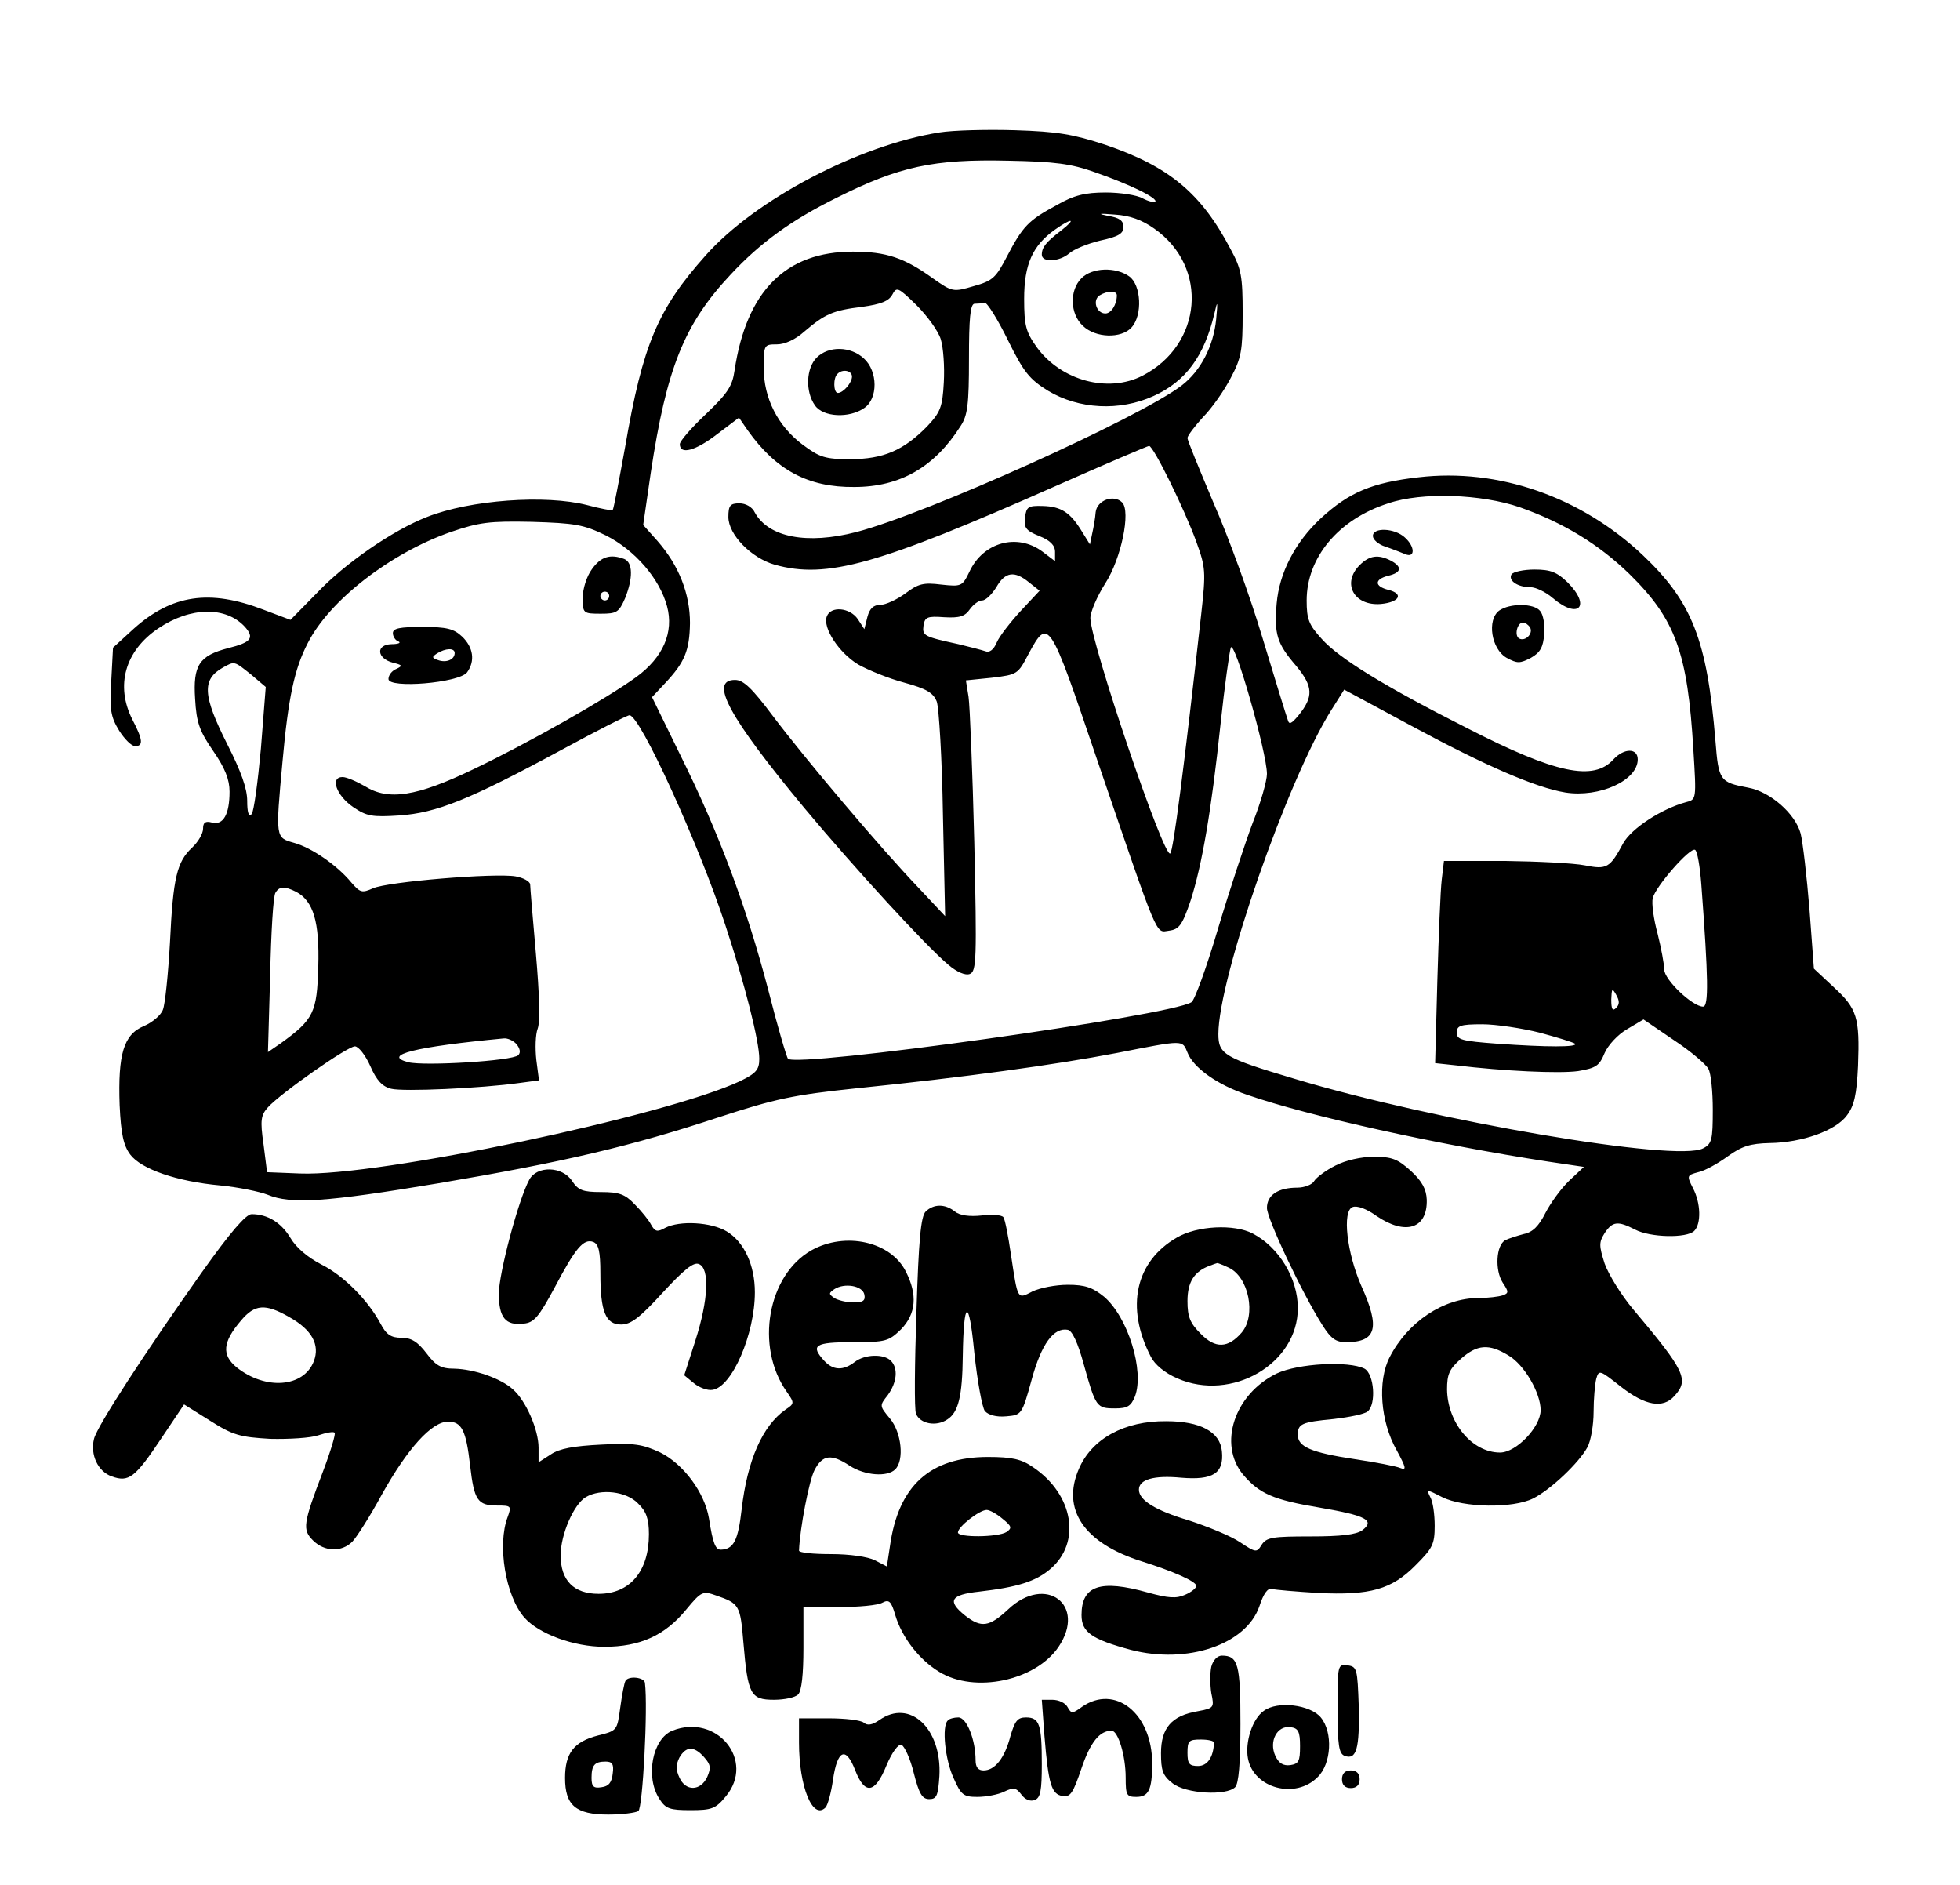 <?xml version="1.0" encoding="UTF-8" standalone="yes"?>
<svg version="1.0" xmlns="http://www.w3.org/2000/svg" width="444" height="427" viewBox="0 0 444 427" preserveAspectRatio="xMidYMid meet">
  <g transform="translate(0,427) scale(0.1,-0.1)" fill="#000000" stroke="none">
    <path d="M2128 3970 c-183 -29 -417 -152 -529 -278 -109 -122 -143 -202 -183
-435 -14 -77 -26 -140 -28 -142 -2 -2 -28 3 -58 11 -94 24 -265 12 -363 -27
-77 -30 -186 -105 -250 -173 l-59 -60 -61 23 c-122 47 -208 34 -294 -43 l-47
-43 -4 -76 c-4 -65 -1 -81 18 -112 12 -19 28 -35 36 -35 19 0 18 14 -6 60 -39
77 -17 156 59 207 73 49 153 50 196 3 22 -25 14 -35 -38 -48 -66 -17 -80 -39
-75 -115 3 -54 10 -73 41 -118 27 -39 37 -65 37 -92 0 -51 -14 -77 -40 -70
-15 4 -20 0 -20 -14 0 -11 -11 -30 -25 -43 -34 -32 -43 -67 -50 -215 -4 -71
-11 -140 -16 -152 -4 -12 -24 -29 -43 -37 -46 -19 -59 -64 -55 -179 3 -66 9
-92 24 -112 25 -33 105 -61 204 -70 41 -4 89 -14 107 -21 53 -22 131 -17 388
26 283 48 437 84 636 150 126 41 166 50 310 65 245 25 449 53 590 80 153 30
148 30 160 1 13 -34 67 -73 136 -96 138 -48 433 -113 681 -151 l81 -12 -33
-31 c-18 -17 -42 -50 -54 -73 -15 -30 -29 -44 -49 -48 -15 -4 -34 -10 -42 -14
-21 -11 -24 -68 -6 -96 14 -21 14 -24 0 -29 -9 -3 -33 -6 -55 -6 -79 0 -160
-54 -201 -134 -28 -54 -21 -146 16 -211 21 -39 23 -46 8 -40 -9 4 -56 13 -103
20 -99 15 -129 28 -129 55 0 25 8 29 82 36 34 4 69 11 76 17 20 16 15 85 -7
97 -36 18 -150 12 -199 -11 -96 -47 -133 -160 -76 -229 37 -43 67 -57 175 -75
105 -18 124 -29 95 -51 -14 -10 -48 -14 -118 -14 -85 0 -99 -2 -110 -19 -11
-18 -13 -18 -49 6 -21 14 -72 35 -115 49 -77 23 -114 46 -114 70 0 23 34 33
96 27 72 -6 97 10 92 60 -4 44 -49 68 -126 68 -95 1 -169 -40 -198 -108 -40
-92 12 -168 141 -209 73 -23 125 -46 125 -56 0 -5 -11 -14 -25 -20 -20 -9 -38
-8 -85 5 -107 30 -150 16 -150 -51 0 -39 23 -55 112 -79 128 -33 261 12 291
99 9 28 19 42 28 39 8 -2 55 -6 104 -9 119 -6 168 8 222 63 38 38 43 47 43 89
0 26 -4 55 -10 65 -9 18 -8 18 27 0 48 -24 160 -26 206 -3 40 20 104 81 123
116 8 15 14 51 14 80 0 29 3 63 6 75 6 21 8 20 56 -18 55 -43 95 -50 121 -21
34 37 24 57 -93 196 -27 32 -56 79 -65 104 -13 41 -13 48 0 69 18 27 30 28 69
8 34 -18 117 -20 134 -3 16 16 15 63 -3 97 -14 28 -14 29 12 36 15 3 45 20 67
36 32 23 51 29 95 30 73 1 150 28 175 63 16 21 22 46 25 112 4 110 -2 129 -55
178 l-45 42 -10 134 c-6 74 -15 152 -20 172 -12 45 -69 95 -119 104 -64 12
-67 16 -74 106 -19 229 -53 315 -165 421 -140 132 -327 197 -507 176 -106 -12
-158 -34 -222 -93 -59 -55 -94 -124 -100 -193 -6 -70 1 -91 44 -141 39 -47 40
-70 5 -113 -16 -19 -21 -21 -24 -9 -3 8 -29 92 -57 185 -28 94 -78 231 -111
306 -32 76 -59 141 -59 147 0 5 16 26 35 47 20 20 48 60 63 89 24 45 27 62 27
146 0 84 -3 101 -27 145 -67 128 -140 188 -284 237 -73 24 -109 30 -204 33
-63 2 -141 0 -172 -5z m352 -90 c78 -27 144 -59 137 -67 -3 -2 -16 1 -29 8
-12 7 -50 13 -83 13 -47 0 -72 -6 -112 -29 -63 -34 -76 -47 -112 -116 -25 -48
-32 -55 -75 -67 -47 -14 -49 -13 -92 17 -65 47 -106 61 -182 61 -152 0 -241
-89 -268 -269 -5 -36 -16 -52 -65 -99 -32 -30 -59 -61 -59 -68 0 -25 36 -15
85 23 l49 37 20 -29 c64 -90 137 -129 241 -128 104 0 182 45 241 138 16 24 19
49 19 152 0 92 3 123 12 125 7 0 18 1 24 2 5 1 29 -37 52 -84 36 -73 49 -89
91 -115 70 -42 162 -47 239 -12 73 33 115 90 138 187 7 31 8 29 4 -13 -6 -61
-35 -117 -78 -150 -97 -74 -579 -291 -737 -332 -112 -29 -199 -12 -230 44 -6
13 -21 21 -35 21 -21 0 -25 -5 -25 -31 0 -40 52 -93 105 -108 118 -33 234 0
636 178 113 50 209 91 212 91 10 0 81 -145 107 -217 21 -58 22 -67 11 -165
-40 -357 -63 -534 -70 -541 -14 -14 -181 480 -181 533 0 14 15 49 34 79 36 56
58 163 38 183 -19 19 -57 5 -60 -22 -1 -14 -5 -36 -8 -49 l-5 -24 -18 29 c-26
43 -47 57 -89 58 -33 1 -37 -2 -40 -26 -3 -23 2 -30 32 -42 25 -10 36 -21 36
-36 l0 -21 -29 22 c-57 42 -134 21 -165 -46 -16 -33 -18 -34 -64 -29 -40 5
-52 2 -81 -20 -19 -14 -45 -26 -57 -26 -15 0 -24 -8 -29 -27 l-7 -28 -15 23
c-18 26 -61 30 -70 6 -10 -26 28 -83 71 -109 23 -13 70 -32 104 -41 51 -14 66
-23 74 -43 5 -14 12 -129 14 -256 l5 -230 -61 65 c-87 91 -255 290 -329 388
-48 64 -67 82 -86 82 -60 0 -13 -85 157 -290 116 -139 276 -313 326 -355 20
-17 39 -25 49 -21 15 6 16 33 10 299 -4 161 -10 309 -13 329 l-6 37 59 6 c58
7 59 8 83 54 45 83 47 80 154 -236 143 -418 133 -395 164 -391 23 3 30 12 49
68 26 81 47 202 68 401 9 85 20 162 23 172 8 21 82 -238 82 -286 0 -15 -14
-65 -32 -110 -17 -45 -53 -154 -79 -241 -26 -88 -53 -162 -60 -166 -49 -31
-894 -149 -914 -128 -3 3 -24 74 -45 157 -49 187 -112 356 -198 529 l-65 133
30 32 c44 47 55 73 56 136 0 66 -25 130 -73 185 l-33 37 17 117 c36 239 76
338 181 450 67 72 137 123 240 174 142 71 219 88 390 84 105 -2 142 -7 195
-26z m135 -128 c124 -87 109 -263 -27 -333 -78 -40 -184 -11 -239 64 -25 35
-29 49 -29 110 0 78 19 121 70 157 38 27 50 26 14 -2 -34 -26 -44 -38 -44 -55
0 -18 40 -16 62 3 10 9 41 22 70 29 42 9 53 16 53 31 0 14 -9 21 -35 25 -25 5
-21 6 15 3 34 -2 62 -12 90 -32z m-484 -250 c6 -19 9 -63 7 -98 -3 -57 -8 -68
-38 -100 -53 -54 -99 -74 -174 -74 -57 0 -69 4 -108 33 -56 42 -88 105 -88
174 0 52 1 53 30 53 18 0 42 11 62 29 47 40 65 48 131 56 43 6 60 13 68 27 10
19 13 18 55 -23 24 -24 49 -58 55 -77z m1312 -381 c99 -35 179 -84 248 -151
105 -103 132 -179 145 -398 7 -113 7 -113 -17 -119 -55 -15 -123 -59 -142 -93
-30 -56 -37 -60 -87 -50 -25 5 -107 9 -182 10 l-137 0 -5 -42 c-3 -24 -7 -127
-10 -229 l-5 -187 47 -5 c108 -13 234 -19 277 -13 41 7 48 12 60 41 8 18 30
42 51 54 l37 22 69 -47 c38 -25 73 -55 78 -65 6 -10 10 -52 10 -93 0 -67 -2
-77 -22 -87 -59 -32 -609 62 -927 158 -158 47 -171 55 -171 101 0 126 157 577
256 734 l29 46 154 -83 c165 -89 280 -139 347 -150 77 -12 164 27 164 75 0 26
-31 26 -55 0 -45 -50 -131 -32 -330 70 -188 95 -292 159 -331 203 -29 32 -34
44 -34 87 0 97 72 184 185 220 76 26 211 21 298 -9z m-2070 -64 c65 -33 121
-97 138 -160 16 -59 -9 -116 -69 -160 -67 -49 -247 -151 -371 -210 -127 -61
-191 -71 -244 -38 -19 11 -42 21 -51 21 -29 0 -14 -42 24 -68 31 -21 43 -23
105 -19 84 6 157 35 366 148 81 44 150 79 155 79 24 0 157 -292 217 -475 45
-136 77 -264 77 -303 0 -25 -7 -33 -44 -51 -169 -79 -819 -216 -996 -209 l-75
3 -8 63 c-8 55 -6 66 10 84 29 32 180 138 197 138 8 0 24 -20 35 -45 14 -32
27 -46 47 -51 27 -7 204 1 290 13 l45 6 -6 46 c-3 26 -2 58 3 71 6 16 4 78 -4
170 -7 80 -13 150 -13 157 -1 7 -16 15 -33 18 -47 8 -290 -12 -323 -27 -25
-11 -29 -10 -49 13 -32 39 -90 79 -130 90 -42 12 -42 10 -26 184 13 145 27
210 57 268 49 97 187 204 324 252 65 22 87 25 184 23 97 -3 117 -6 168 -31z
m958 -106 l24 -19 -43 -46 c-23 -25 -48 -57 -54 -71 -7 -17 -17 -24 -26 -20
-9 3 -36 10 -61 16 -78 17 -82 19 -79 42 3 19 8 22 47 19 35 -2 47 2 58 18 8
11 20 20 28 20 8 0 22 14 32 30 20 35 41 38 74 11z m-1762 -209 l33 -28 -11
-140 c-7 -76 -16 -143 -21 -148 -7 -7 -10 5 -10 30 0 28 -14 67 -45 128 -56
111 -58 147 -10 174 27 15 25 15 64 -16z m3285 -475 c16 -213 17 -277 4 -277
-24 0 -88 61 -88 84 0 12 -7 49 -15 81 -9 33 -14 69 -11 81 7 27 85 116 96
109 5 -3 11 -38 14 -78z m-3183 -17 c39 -21 53 -68 50 -170 -3 -103 -10 -119
-85 -173 l-29 -20 5 174 c2 96 7 180 12 187 9 15 21 15 47 2z m2990 -263 c-8
-8 -11 -3 -11 19 1 25 2 27 11 11 8 -14 8 -22 0 -30z m-173 -56 c41 -11 76
-22 80 -25 7 -8 -63 -8 -176 0 -81 6 -92 9 -92 25 0 16 8 19 58 19 31 0 90 -9
130 -19z m-2318 -26 c8 -10 10 -19 4 -25 -13 -13 -212 -25 -249 -16 -61 16 15
35 216 54 9 1 22 -5 29 -13z m2247 -705 c36 -21 73 -85 73 -124 0 -38 -55 -96
-92 -96 -63 0 -119 67 -120 143 0 34 5 46 31 69 37 33 64 35 108 8z"/>
    <path d="M2450 3640 c-28 -28 -26 -81 3 -108 29 -28 87 -29 110 -4 26 28 22
97 -5 116 -31 22 -84 20 -108 -4z m80 -39 c0 -21 -13 -41 -26 -41 -20 0 -30
30 -13 41 18 11 39 11 39 0z"/>
    <path d="M1850 3460 c-24 -24 -26 -77 -4 -108 18 -27 78 -30 112 -6 31 21 31
83 -1 112 -30 28 -80 29 -107 2z m80 -43 c0 -14 -20 -37 -32 -37 -10 0 -11 34
-1 43 11 12 33 8 33 -6z"/>
    <path d="M3110 3056 c0 -8 12 -19 28 -24 15 -5 35 -13 45 -17 23 -10 23 17 -1
38 -23 21 -72 23 -72 3z"/>
    <path d="M3080 2990 c-41 -41 -13 -93 48 -88 42 4 53 23 17 32 -32 8 -32 24 0
32 30 7 32 20 6 34 -29 15 -49 12 -71 -10z"/>
    <path d="M3424 2969 c-8 -14 14 -29 43 -29 12 0 35 -11 51 -25 58 -49 87 -18
33 36 -24 23 -38 29 -75 29 -24 0 -48 -5 -52 -11z"/>
    <path d="M3396 2887 c-28 -21 -18 -87 17 -107 24 -13 30 -13 55 0 21 12 28 24
30 54 2 20 -2 44 -9 52 -14 18 -69 18 -93 1z m70 -38 c8 -14 -11 -33 -25 -25
-11 7 -4 36 9 36 5 0 12 -5 16 -11z"/>
    <path d="M1341 2981 c-12 -16 -21 -45 -21 -65 0 -35 1 -36 41 -36 36 0 41 3
55 35 18 45 18 81 -2 89 -32 12 -53 5 -73 -23z m39 -61 c0 -5 -4 -10 -10 -10
-5 0 -10 5 -10 10 0 6 5 10 10 10 6 0 10 -4 10 -10z"/>
    <path d="M890 2836 c0 -8 6 -17 13 -19 6 -3 -1 -6 -16 -6 -36 -1 -34 -32 3
-42 21 -5 23 -7 8 -14 -10 -4 -18 -14 -18 -23 0 -22 159 -9 178 15 19 26 14
57 -11 81 -19 18 -35 22 -90 22 -51 0 -67 -3 -67 -14z m140 -45 c0 -15 -19
-23 -38 -16 -14 5 -14 7 -2 15 19 12 40 13 40 1z"/>
    <path d="M3025 1630 c-22 -11 -43 -27 -48 -35 -4 -8 -22 -15 -38 -15 -44 0
-69 -17 -69 -46 0 -24 79 -192 126 -266 19 -30 30 -38 53 -38 69 0 78 32 35
127 -33 75 -44 170 -20 179 10 4 32 -4 54 -20 66 -45 116 -29 114 37 -1 23
-10 41 -36 65 -30 27 -43 32 -84 32 -28 0 -64 -8 -87 -20z"/>
    <path d="M1199 1598 c-25 -46 -69 -213 -69 -258 0 -54 15 -73 56 -68 24 2 35
16 70 81 48 91 66 112 88 104 12 -5 16 -21 16 -71 0 -87 12 -116 47 -116 22 0
42 15 94 72 48 52 70 70 82 65 25 -9 22 -81 -8 -174 l-25 -78 22 -18 c12 -10
31 -17 42 -15 44 6 96 126 96 221 0 61 -24 114 -64 138 -35 21 -106 25 -139 8
-18 -10 -23 -9 -32 7 -5 10 -22 31 -37 46 -22 23 -35 28 -76 28 -42 0 -52 4
-66 25 -22 34 -80 35 -97 3z"/>
    <path d="M2097 1526 c-11 -11 -16 -64 -21 -228 -4 -117 -5 -220 -1 -230 9 -23
46 -30 71 -13 25 16 34 52 35 144 2 129 14 133 26 8 7 -66 18 -125 24 -133 8
-9 26 -14 48 -12 35 3 36 3 58 83 22 81 50 119 82 113 10 -2 23 -30 36 -78 27
-97 29 -100 71 -100 28 0 36 5 45 27 22 58 -16 180 -70 226 -26 21 -43 27 -82
27 -28 0 -63 -7 -80 -15 -35 -18 -33 -21 -49 84 -6 41 -13 78 -17 84 -3 5 -25
7 -49 4 -28 -3 -50 0 -61 9 -23 18 -48 17 -66 0z"/>
    <path d="M457 1388 c-128 -181 -237 -348 -244 -377 -9 -36 9 -74 40 -85 39
-14 53 -3 113 87 l51 76 59 -37 c52 -33 68 -37 136 -41 43 -1 92 2 109 8 18 6
34 9 37 6 3 -2 -9 -42 -26 -87 -46 -120 -47 -133 -23 -157 26 -26 65 -27 89
-3 9 9 40 57 67 107 58 104 113 165 150 165 31 0 41 -20 50 -100 9 -78 17 -90
61 -90 32 0 33 -1 24 -26 -24 -63 -5 -179 38 -228 33 -37 112 -66 181 -66 81
0 138 26 186 85 34 41 37 42 68 31 52 -18 54 -22 61 -106 10 -118 16 -130 69
-130 24 0 48 5 55 12 8 8 12 46 12 105 l0 93 81 0 c44 0 88 4 98 10 15 8 20 3
29 -28 15 -51 55 -102 100 -129 80 -49 218 -20 270 57 64 95 -29 165 -114 85
-43 -40 -61 -43 -98 -14 -41 33 -33 47 32 54 87 10 128 23 161 51 71 60 53
169 -39 231 -26 18 -47 23 -102 23 -131 0 -203 -65 -222 -202 l-7 -46 -27 14
c-16 8 -57 14 -99 14 -40 0 -73 3 -73 8 2 51 23 159 35 182 18 35 38 38 80 10
34 -22 85 -26 103 -8 21 21 14 84 -12 115 -24 29 -24 29 -5 53 21 29 24 61 7
78 -16 16 -59 15 -82 -3 -26 -20 -49 -19 -69 3 -32 35 -21 42 64 42 76 0 82 2
110 29 34 35 38 78 11 131 -34 68 -137 91 -214 48 -99 -56 -128 -218 -56 -320
18 -26 18 -27 -3 -41 -52 -37 -86 -114 -99 -226 -8 -70 -18 -90 -47 -91 -12 0
-18 13 -27 71 -10 59 -58 123 -110 149 -41 19 -59 22 -134 18 -62 -3 -95 -9
-114 -22 l-28 -18 0 33 c0 41 -29 107 -58 132 -27 25 -88 46 -133 47 -30 0
-42 7 -63 35 -20 26 -34 35 -57 35 -23 0 -34 7 -47 32 -29 54 -84 109 -134
134 -31 16 -57 38 -70 60 -21 35 -52 54 -88 54 -13 0 -49 -42 -113 -132z
m1501 -50 c3 -14 -3 -18 -25 -18 -15 0 -35 5 -43 10 -13 9 -13 11 0 20 23 15
64 8 68 -12z m-1303 -51 c52 -29 70 -63 56 -100 -23 -60 -110 -66 -175 -14
-34 28 -32 57 10 106 31 37 55 39 109 8z m790 -422 c19 -18 25 -35 25 -70 0
-84 -43 -135 -114 -135 -56 0 -86 30 -86 87 0 48 30 116 57 132 34 20 92 13
118 -14z m826 -35 c21 -17 22 -21 9 -30 -19 -12 -110 -13 -110 -1 0 13 49 51
65 51 7 0 23 -9 36 -20z"/>
    <path d="M2666 1467 c-94 -54 -117 -158 -59 -270 9 -18 32 -37 60 -49 123 -54
273 33 273 159 0 68 -43 138 -102 169 -42 22 -126 18 -172 -9z m117 -68 c46
-21 63 -108 30 -147 -31 -36 -60 -37 -93 -3 -24 24 -30 38 -30 74 0 43 15 67
50 80 8 3 16 6 17 6 1 1 13 -4 26 -10z"/>
    <path d="M2744 495 c-3 -14 -3 -41 0 -60 7 -33 6 -34 -31 -41 -59 -10 -83 -38
-83 -95 0 -39 4 -51 26 -68 30 -24 122 -29 142 -9 8 8 12 54 12 143 0 135 -5
155 -42 155 -10 0 -20 -10 -24 -25z m6 -172 c-1 -33 -15 -53 -36 -53 -20 0
-24 5 -24 30 0 27 3 30 30 30 17 0 30 -3 30 -7z"/>
    <path d="M3030 400 c0 -83 3 -102 16 -107 27 -10 34 17 32 112 -3 85 -4 90
-25 93 -23 3 -23 1 -23 -98z"/>
    <path d="M1417 463 c-3 -5 -8 -32 -12 -61 -7 -52 -7 -52 -51 -63 -54 -14 -74
-40 -74 -96 0 -62 24 -83 98 -83 31 0 62 4 68 8 10 6 22 234 15 290 -1 13 -37
17 -44 5z m-29 -210 c-2 -20 -9 -29 -25 -31 -18 -3 -23 1 -23 21 0 29 7 37 32
37 15 0 19 -6 16 -27z"/>
    <path d="M2366 338 c9 -110 16 -132 41 -136 18 -3 24 7 43 63 20 59 41 85 68
85 15 0 32 -57 32 -106 0 -40 2 -44 24 -44 28 0 36 16 36 76 0 113 -84 180
-159 128 -22 -16 -24 -16 -33 0 -5 9 -20 16 -34 16 l-24 0 6 -82z"/>
    <path d="M2863 395 c-26 -18 -43 -71 -36 -108 13 -68 108 -93 158 -42 31 30
35 101 7 135 -24 29 -98 38 -129 15z m82 -80 c0 -34 -3 -40 -22 -43 -16 -2
-26 4 -34 21 -15 33 4 69 34 65 18 -2 22 -10 22 -43z"/>
    <path d="M1992 374 c-16 -11 -27 -13 -35 -6 -7 6 -43 10 -80 10 l-67 0 0 -55
c0 -100 31 -176 60 -147 5 5 13 34 17 63 10 68 29 76 50 22 22 -57 45 -54 71
10 13 31 27 49 34 47 7 -3 20 -31 28 -64 12 -47 19 -59 35 -59 17 0 20 8 23
52 6 108 -67 176 -136 127z"/>
    <path d="M2147 373 c-14 -13 -6 -89 13 -130 17 -39 23 -43 54 -43 19 0 47 5
61 12 21 10 27 9 39 -7 8 -11 20 -16 30 -12 13 5 16 21 16 81 0 90 -5 106 -36
106 -19 0 -25 -8 -35 -42 -13 -50 -35 -78 -61 -78 -12 0 -18 7 -18 23 0 46
-20 97 -39 97 -10 0 -21 -3 -24 -7z"/>
    <path d="M1523 350 c-45 -18 -62 -105 -29 -155 14 -22 24 -25 70 -25 48 0 57
3 80 31 68 81 -20 189 -121 149z m72 -60 c15 -17 16 -24 7 -45 -15 -32 -49
-33 -63 -1 -8 17 -8 29 0 45 15 26 33 27 56 1z"/>
    <path d="M3040 240 c0 -13 7 -20 20 -20 13 0 20 7 20 20 0 13 -7 20 -20 20
-13 0 -20 -7 -20 -20z"/>
  </g>
</svg>